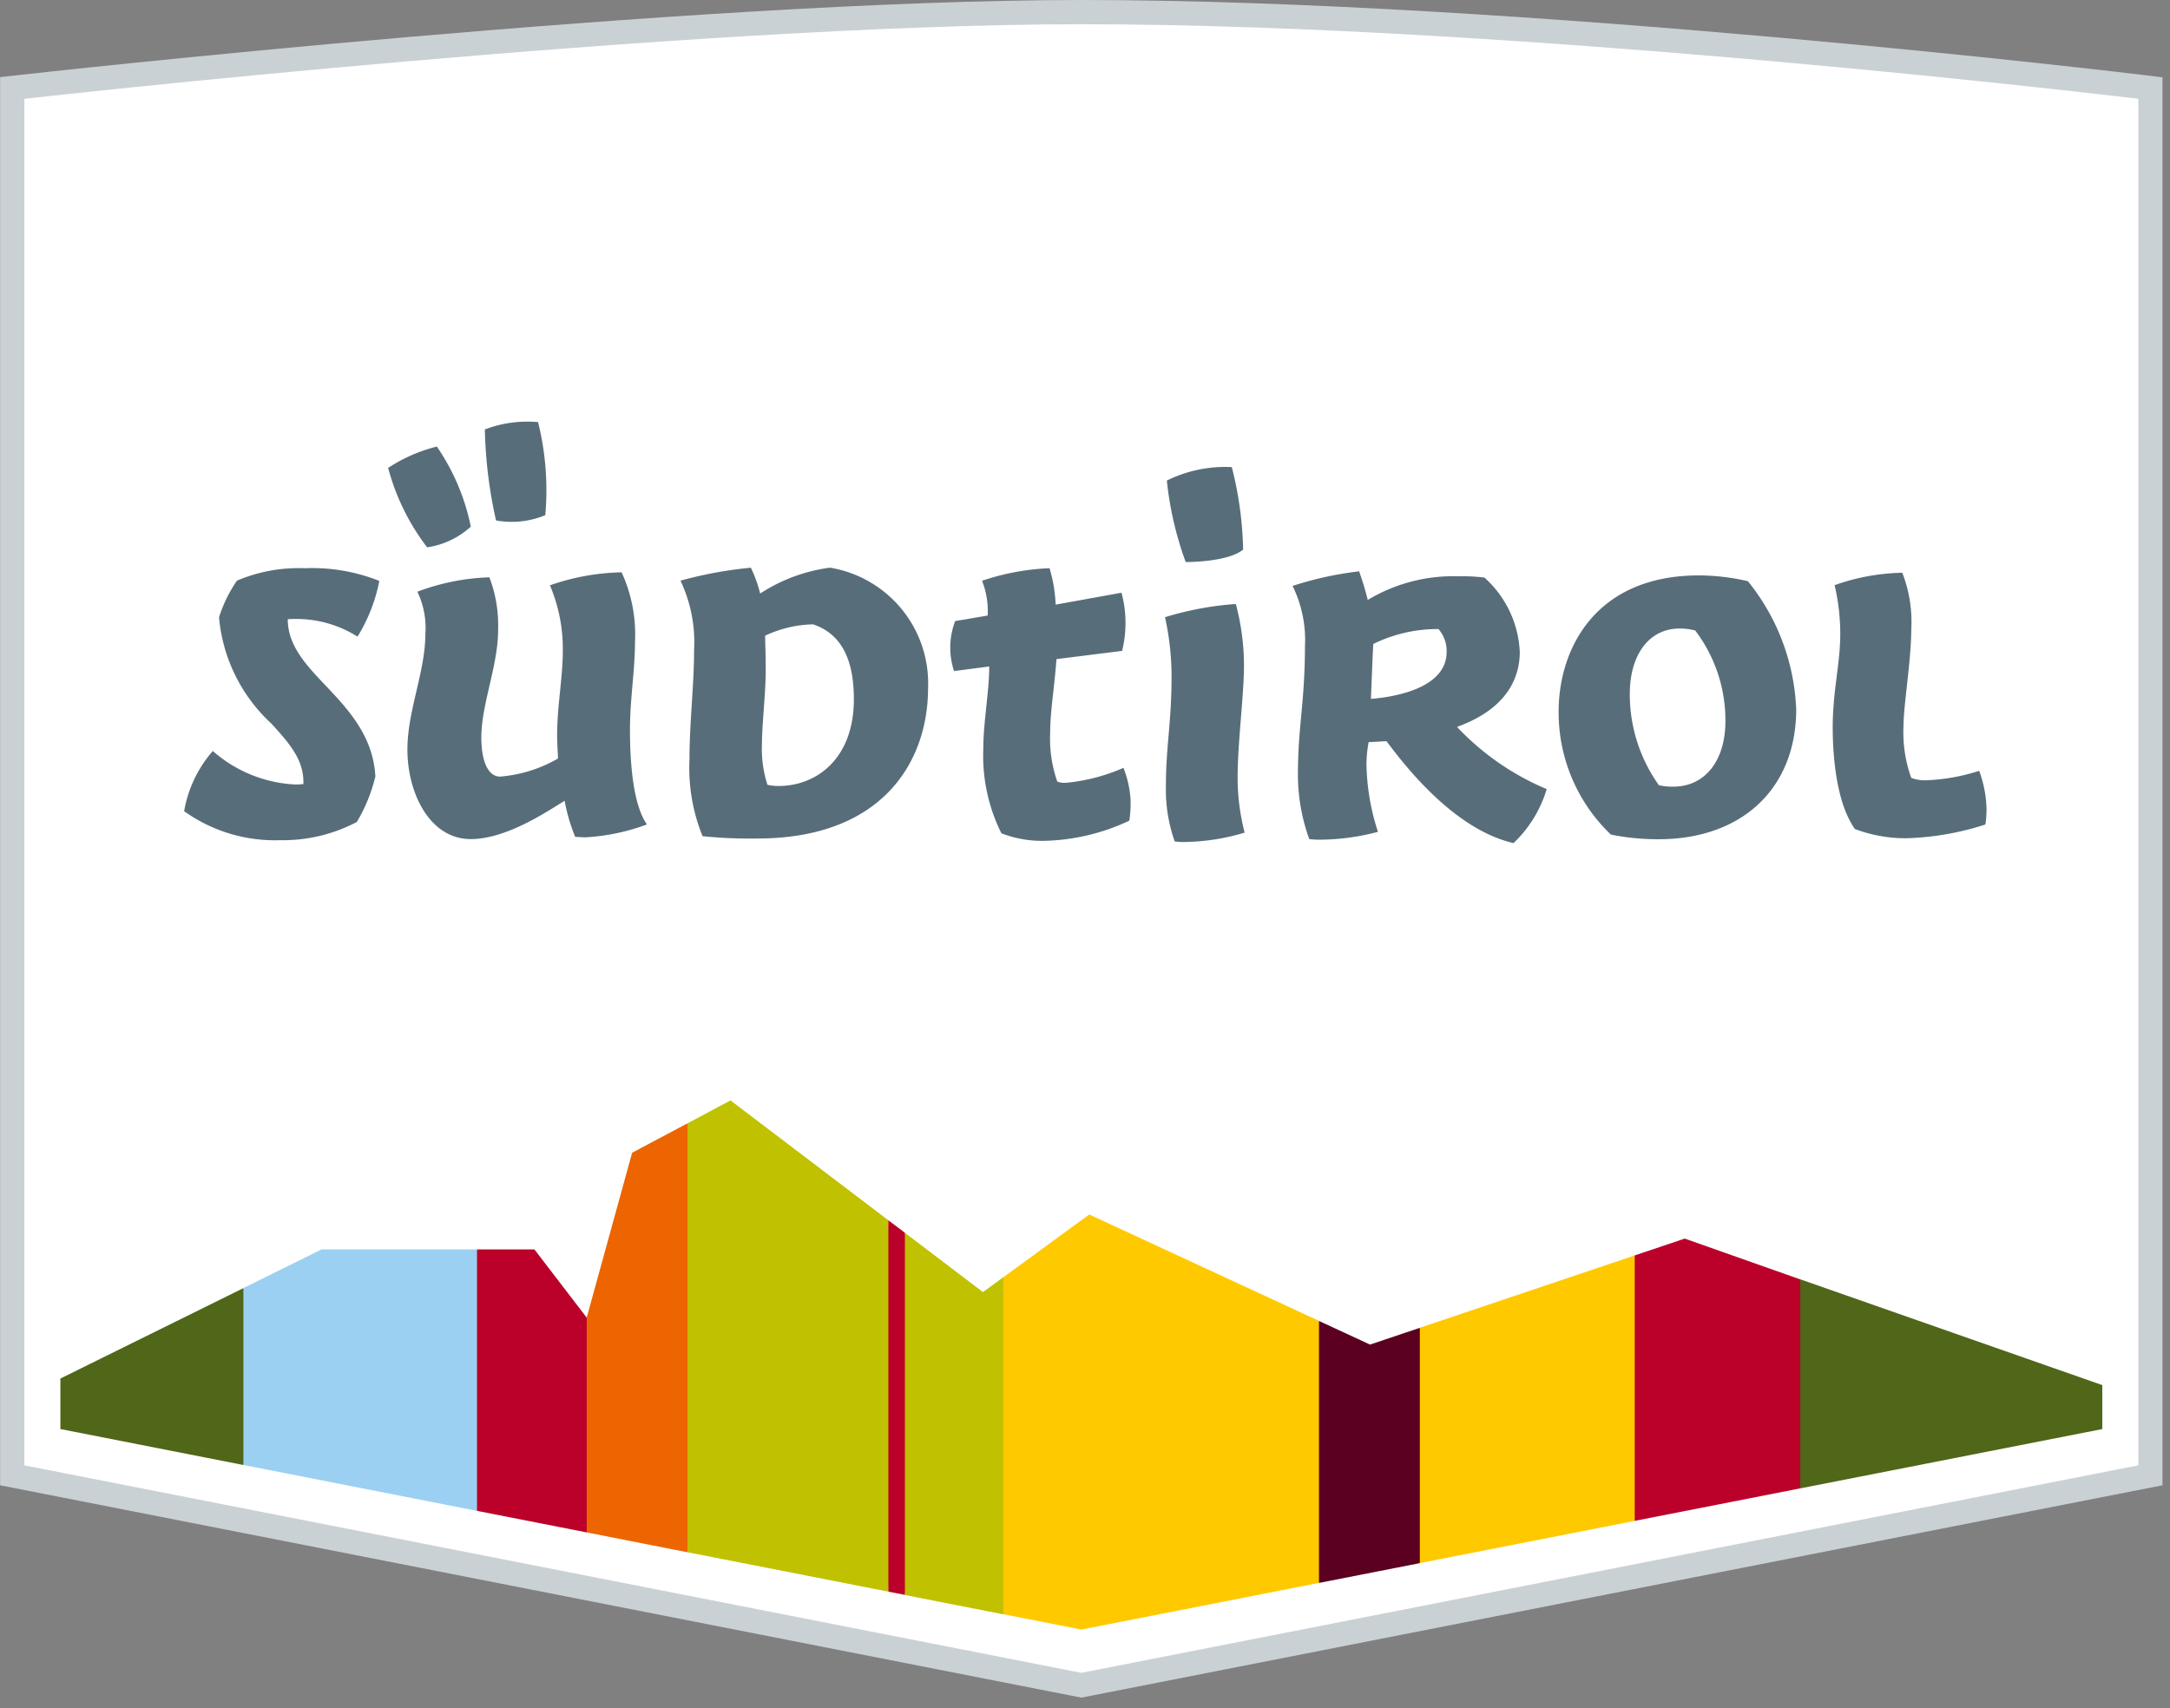 <svg xmlns="http://www.w3.org/2000/svg" width="115.028" height="90.573" viewBox="0 0 115.028 90.573"><rect x="0" y="0" width="115.028" height="90.573" fill="#808080" stroke="none"/><g style="mix-blend-mode:luminosity;isolation:isolate"><rect width="115.028" height="90.573" fill="none"/><g transform="translate(0.007)"><path d="M.007,78.742V4.09l1.141-.128C1.5,3.922,36.611,0,57.328,0,80.559,0,113.177,3.923,113.5,3.962l1.13.137V78.742L57.321,90Z" transform="translate(-0.007)" fill="#cad1d5"/><path d="M57.344,1.3c23.421,0,56.021,3.953,56.021,3.953V77.7l-56.029,11L1.307,77.7V5.253S36.459,1.3,57.344,1.3Z" transform="translate(-0.022 -0.015)" fill="#fff"/><g transform="translate(3.194 58.34)"><path d="M3.239,73.894v2.677l9.7,1.906,1.878-4.691L12.941,69.1Z" transform="translate(-3.239 -59.15)" fill="#506619"/><path d="M17.2,67.022l-4.145,2.049v9.381l12.383,2.432,1.543-6.735-1.543-7.127Z" transform="translate(-3.354 -59.125)" fill="#9cd0f2"/><path d="M31.4,70.639l-2.772-3.617H25.585V80.884L31.4,82.026l1.557-6.53Z" transform="translate(-3.501 -59.125)" fill="#bb002a"/><path d="M36.812,83l1.461-11.369L36.812,60.259l-2.935,1.559L31.469,70.56V81.947Z" transform="translate(-3.57 -59.046)" fill="#ec6500"/><path d="M47.524,65.386l.655,9.043-.655,10.644-10.649-2.09V60.245l2.28-1.214Z" transform="translate(-3.633 -59.032)" fill="#c0c100"/><path d="M47.65,65.461V85.148l.876.173L50,75.575l-1.469-9.449Z" transform="translate(-3.76 -59.107)" fill="#bb002a"/><path d="M53.749,68.491l-1.075.784-4.138-3.141v19.2l5.213,1.024,1.8-9.606Z" transform="translate(-3.77 -59.115)" fill="#c0c100"/><path d="M70.548,84.68,71.7,77.1,70.548,70.79,58.37,65.15l-4.559,3.329V86.341l4.14.813Z" transform="translate(-3.832 -59.103)" fill="#ffc900"/><path d="M76.091,83.7l1.6-6.369-1.6-6.106-2.639.888-2.706-1.253v13.89Z" transform="translate(-4.03 -59.17)" fill="#5b0020"/><path d="M87.547,81.419l1.726-7.126-1.726-6.948L76.155,71.181V83.656Z" transform="translate(-4.093 -59.129)" fill="#ffc900"/><path d="M96.457,79.685l1.9-5.542-1.9-5.536-6.124-2.164-2.651.892V81.408Z" transform="translate(-4.229 -59.119)" fill="#bb002a"/><path d="M96.561,68.627V79.71l16.01-3.144v-2.33Z" transform="translate(-4.333 -59.144)" fill="#506619"/></g><g transform="translate(9.754 22.363)"><path d="M14.956,44.9a8.248,8.248,0,0,1-5.079-1.538,6.525,6.525,0,0,1,1.52-3.191,7.127,7.127,0,0,0,4.348,1.775c.148,0,.3-.006.452-.02.05-1.281-.755-2.172-1.688-3.2a8.707,8.707,0,0,1-2.783-5.639,7.265,7.265,0,0,1,.952-1.947,8.342,8.342,0,0,1,3.58-.658,9.6,9.6,0,0,1,3.966.673,8.824,8.824,0,0,1-1.157,2.953,6.069,6.069,0,0,0-3.264-.937c-.143,0-.287,0-.433.017,0,1.392.967,2.418,1.994,3.5,1.188,1.254,2.534,2.675,2.65,4.832a8.7,8.7,0,0,1-.983,2.415A8.42,8.42,0,0,1,14.956,44.9Z" transform="translate(-9.877 -22.72)" fill="#586d7a"/><path d="M25.2,44.75c-2.182,0-3.36-2.446-3.36-4.748,0-2.064.952-4.134.952-6.134a4.425,4.425,0,0,0-.424-2.233,11.8,11.8,0,0,1,3.819-.763,7.168,7.168,0,0,1,.46,2.809c0,1.874-.888,3.923-.888,5.671,0,1.306.372,2.085.994,2.085a7.322,7.322,0,0,0,3.059-.953c.027-.059-.035-.6-.035-1.288,0-1.451.3-3.067.3-4.39a8.625,8.625,0,0,0-.682-3.511,12.134,12.134,0,0,1,3.8-.688,7.88,7.88,0,0,1,.709,3.687c0,1.517-.266,3-.266,4.664,0,1.716.156,3.961.9,5.015a11.13,11.13,0,0,1-3.258.683c-.232,0-.521-.027-.549-.03a9.81,9.81,0,0,1-.558-1.906C29.372,43.2,27.14,44.75,25.2,44.75ZM22.887,29.282a11.948,11.948,0,0,1-2.068-4.211h0A8.4,8.4,0,0,1,23.4,23.94a11.479,11.479,0,0,1,1.8,4.247A4.377,4.377,0,0,1,22.887,29.282Zm3.65-1.426a24.2,24.2,0,0,1-.592-4.824,6.329,6.329,0,0,1,2.82-.39,14.912,14.912,0,0,1,.384,4.934A4.629,4.629,0,0,1,26.537,27.856Z" transform="translate(-10.005 -22.628)" fill="#586d7a"/><path d="M40.569,44.81a24.459,24.459,0,0,1-2.9-.124,9.645,9.645,0,0,1-.693-4.068c0-1.945.244-3.949.244-5.792A7.646,7.646,0,0,0,36.5,31.14a21.672,21.672,0,0,1,3.731-.687,7.26,7.26,0,0,1,.492,1.369,8.889,8.889,0,0,1,3.7-1.371,6.215,6.215,0,0,1,5.2,6.389C49.624,40.694,47.246,44.81,40.569,44.81ZM43.5,33.456a6.28,6.28,0,0,0-2.51.6c-.017.16.027.594.027,1.852,0,1.206-.2,2.878-.2,3.916a6.137,6.137,0,0,0,.293,2.138,2.507,2.507,0,0,0,.593.063c1.984,0,3.987-1.422,3.987-4.6,0-2.182-.708-3.48-2.165-3.97Z" transform="translate(-10.189 -22.719)" fill="#586d7a"/><path d="M55.891,44.935a5.951,5.951,0,0,1-2.21-.4A9.21,9.21,0,0,1,52.723,40c0-1.337.31-2.995.31-4.245v-.064l-1.862.242a3.93,3.93,0,0,1,.059-2.649l1.725-.295a4.42,4.42,0,0,0-.3-1.842,12.732,12.732,0,0,1,3.577-.667,7.68,7.68,0,0,1,.321,1.871l0,.061,3.494-.632a6.162,6.162,0,0,1,.032,3.084L56.6,35.3c-.113,1.537-.334,2.79-.334,3.9a6.913,6.913,0,0,0,.377,2.594,1.133,1.133,0,0,0,.454.064,9.829,9.829,0,0,0,3.053-.794,5.522,5.522,0,0,1,.378,1.7,6.316,6.316,0,0,1-.066,1.1A11.1,11.1,0,0,1,55.891,44.935Z" transform="translate(-10.359 -22.72)" fill="#586d7a"/><path d="M63.49,44.933A3.3,3.3,0,0,1,63,44.9a8.211,8.211,0,0,1-.466-2.892c0-2.165.3-3.4.3-5.839a14.644,14.644,0,0,0-.346-3.156,16.792,16.792,0,0,1,3.753-.7,12.678,12.678,0,0,1,.432,3.23c0,1.653-.336,4.065-.336,6a11.562,11.562,0,0,0,.372,2.892A11.57,11.57,0,0,1,63.49,44.933Zm.094-14.843a17.933,17.933,0,0,1-1-4.319,6.954,6.954,0,0,1,3.444-.714,19.054,19.054,0,0,1,.6,4.372c-.774.64-2.78.66-3.005.66Z" transform="translate(-10.493 -22.656)" fill="#586d7a"/><path d="M81.041,45.056c-3.214-.738-5.861-4.243-6.731-5.4a.182.182,0,0,0-.055,0c-.136,0-.481.038-.892.044a6.255,6.255,0,0,0-.115,1.264,12.154,12.154,0,0,0,.607,3.495,12.217,12.217,0,0,1-3.028.416,4.711,4.711,0,0,1-.614-.031,10.042,10.042,0,0,1-.6-3.477c0-2.436.372-3.841.372-6.724a6.5,6.5,0,0,0-.657-3.221,18.091,18.091,0,0,1,3.529-.773,15.03,15.03,0,0,1,.457,1.516,8.786,8.786,0,0,1,4.83-1.253,9.46,9.46,0,0,1,1.355.067,5.63,5.63,0,0,1,1.874,3.942c0,1.249-.564,2.947-3.248,3.945l-.073.028.048.06a13.941,13.941,0,0,0,4.7,3.239A6.525,6.525,0,0,1,81.041,45.056ZM74.588,34.1a6.888,6.888,0,0,0-.978.4c-.017.1-.124,2.832-.127,2.911.668-.054,4.012-.372,4.012-2.487a1.759,1.759,0,0,0-.432-1.215A7.655,7.655,0,0,0,74.588,34.1Z" transform="translate(-10.573 -22.722)" fill="#586d7a"/><path d="M88.9,44.853a12.491,12.491,0,0,1-2.53-.247A8.947,8.947,0,0,1,83.6,38.091c0-3.332,1.949-7.225,7.443-7.225a11.608,11.608,0,0,1,2.591.308,11.525,11.525,0,0,1,2.56,6.793C96.192,42.15,93.331,44.853,88.9,44.853Zm1.116-11.171c-1.606,0-2.643,1.366-2.643,3.48a8.3,8.3,0,0,0,1.541,4.827,3.358,3.358,0,0,0,.761.077c1.68,0,2.766-1.366,2.766-3.479a7.884,7.884,0,0,0-1.6-4.8A3.169,3.169,0,0,0,90.019,33.683Z" transform="translate(-10.741 -22.724)" fill="#586d7a"/><path d="M102.177,44.8a7.613,7.613,0,0,1-2.7-.489c-1.02-1.442-1.176-4.006-1.176-5.4,0-1.913.4-3.375.4-4.928a11.275,11.275,0,0,0-.3-2.6,11.256,11.256,0,0,1,3.588-.658,7.154,7.154,0,0,1,.477,2.98c0,1.631-.411,4.045-.411,5.113a7.117,7.117,0,0,0,.409,2.78,1.966,1.966,0,0,0,.826.127,10.368,10.368,0,0,0,2.775-.5,6.275,6.275,0,0,1,.391,2.054,6.059,6.059,0,0,1-.061.792A14.863,14.863,0,0,1,102.177,44.8Z" transform="translate(-10.913 -22.723)" fill="#586d7a"/></g></g></g></svg>